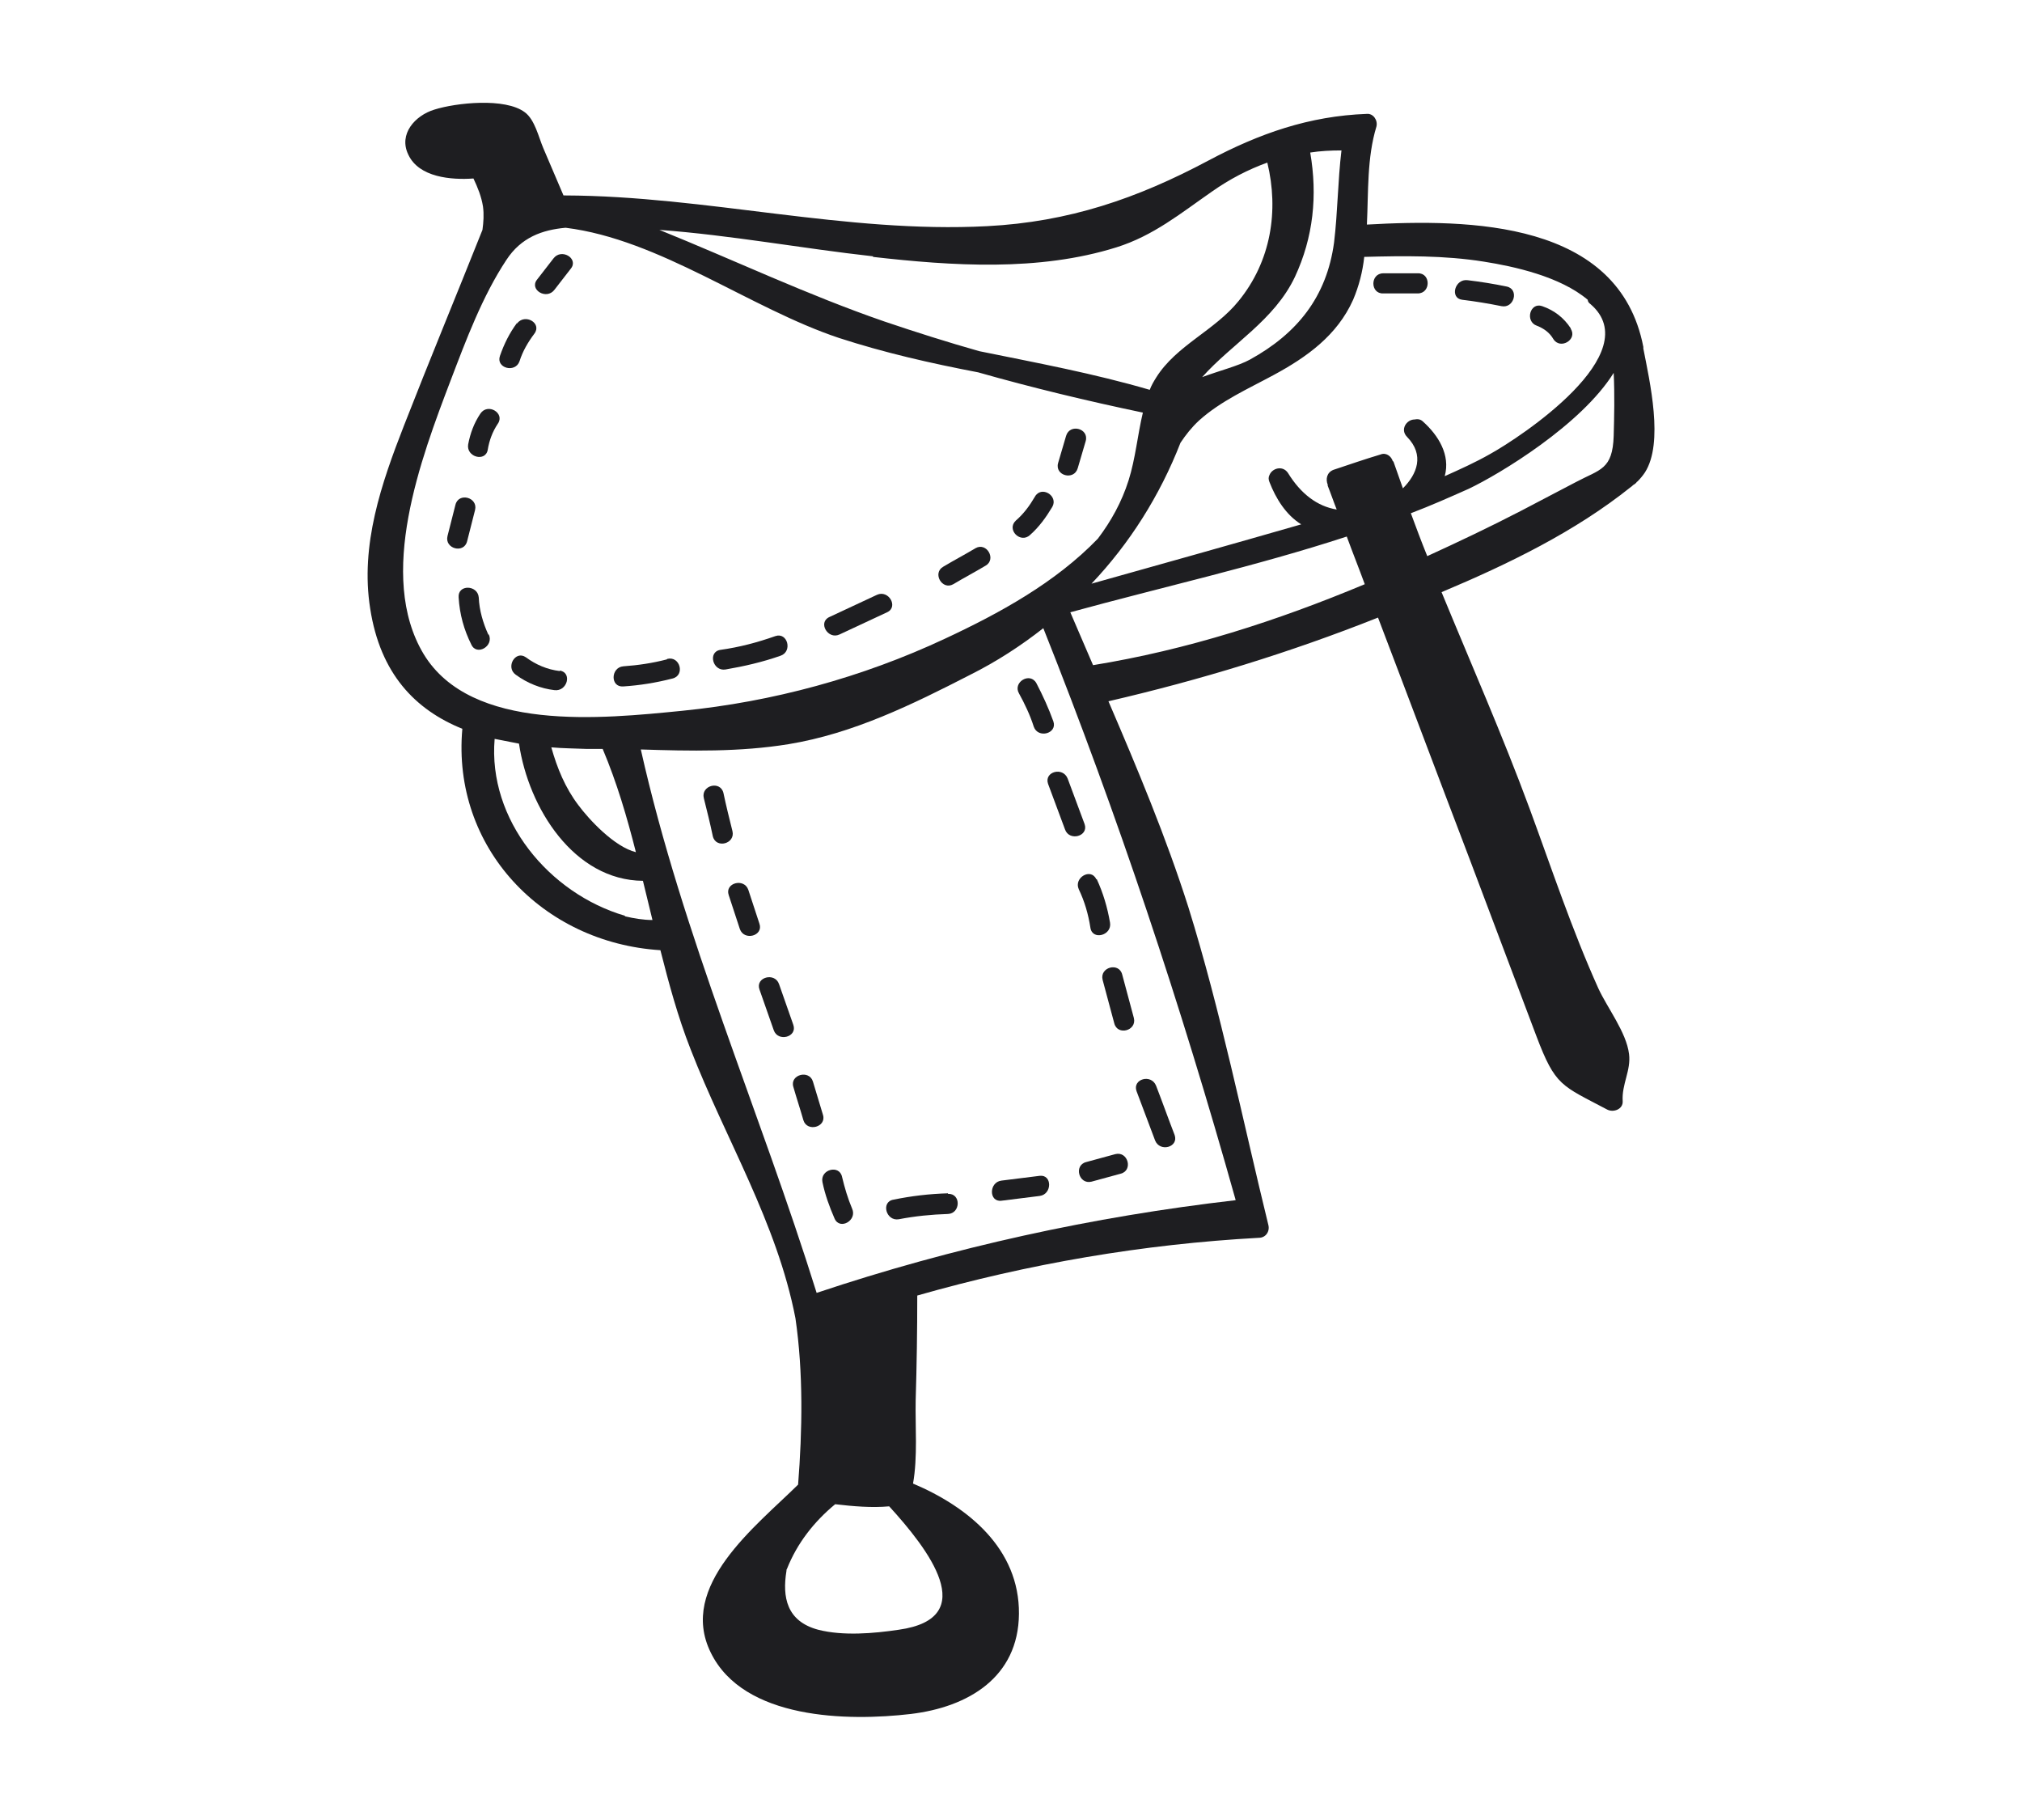 <?xml version="1.0" encoding="UTF-8"?>
<svg xmlns="http://www.w3.org/2000/svg" id="uuid-9589c54f-02a4-4038-ba30-22d7efb6d8a9" viewBox="0 0 38.18 34.36">
  <g id="uuid-c8fb82a1-11d6-4da6-a474-1ce4a6484e0d">
    <path d="M31.03,6.55c-.46-2.38-3.27-2.42-5.22-2.31.03-.62,0-1.26.18-1.85.03-.12-.06-.25-.18-.24-1.09.04-2.03.37-2.99.88-1.35.72-2.64,1.16-4.18,1.24-2.67.14-5.3-.57-7.97-.58-.01,0-.02,0-.03,0-.13-.3-.25-.59-.38-.89-.09-.21-.16-.54-.35-.68-.37-.28-1.3-.18-1.71-.05-.36.11-.68.46-.49.85.2.43.81.48,1.23.45.08.17.15.34.18.53.02.15.01.29-.01.44-.49,1.23-1,2.46-1.48,3.69-.43,1.1-.83,2.26-.64,3.46.19,1.23.85,1.91,1.74,2.27-.2,2.24,1.51,4.04,3.74,4.18.16.63.33,1.26.57,1.87.66,1.7,1.63,3.27,1.98,5.08.15,1.03.13,2.12.05,3.14-.8.79-2.27,1.91-1.65,3.17.62,1.27,2.59,1.3,3.78,1.16,1.08-.13,2.03-.69,2.04-1.89.01-1.23-.96-2.02-2-2.46.09-.5.04-1.09.05-1.57.02-.66.03-1.32.03-1.98,2.1-.6,4.26-.97,6.45-1.09.13,0,.21-.12.18-.24-.49-2-.9-4.04-1.51-6-.42-1.32-.96-2.61-1.51-3.89,1.73-.4,3.43-.92,5.09-1.58.58,1.52,1.15,3.04,1.73,4.56.42,1.11.84,2.23,1.26,3.34.36.95.47.93,1.34,1.39.12.06.3-.01.29-.16-.02-.32.16-.58.12-.89-.05-.41-.41-.87-.58-1.24-.5-1.11-.88-2.26-1.3-3.4-.51-1.38-1.1-2.72-1.66-4.08,1.26-.53,2.52-1.14,3.58-1.99.02-.01.03-.03.05-.04.02-.01.04-.03.05-.04,0,0,0-.01.02-.02.05-.05.1-.11.14-.17.36-.56.09-1.72-.03-2.34ZM24.74,2.88c.19-.03.39-.04.59-.04-.07.58-.07,1.16-.14,1.74-.14,1.03-.7,1.72-1.59,2.21-.22.12-.58.21-.9.33.56-.63,1.36-1.07,1.75-1.89.35-.75.43-1.54.29-2.35ZM16.48,4.85c1.5.17,3.13.28,4.6-.18.7-.22,1.21-.64,1.8-1.05.34-.24.69-.42,1.05-.55.22.91.07,1.86-.54,2.61-.45.56-1.18.84-1.56,1.45-.05.08-.09.15-.12.23-1.06-.31-2.14-.51-3.22-.73-.6-.17-1.2-.36-1.79-.56-1.45-.5-2.84-1.16-4.25-1.73,1.35.1,2.69.35,4.04.5ZM8,12.35c-.89-1.48-.05-3.7.51-5.17.29-.76.6-1.59,1.05-2.27.28-.43.68-.57,1.12-.61,1.78.22,3.48,1.52,5.16,2.08.86.28,1.74.48,2.63.65,1.02.29,2.06.54,3.11.76-.1.42-.14.87-.27,1.28-.13.41-.33.77-.58,1.1-.8.83-1.86,1.41-2.89,1.89-1.56.73-3.25,1.19-4.96,1.36-1.51.15-3.98.41-4.88-1.07ZM12.01,16.09c-.41-.1-.89-.62-1.09-.89-.25-.33-.4-.7-.51-1.09.22.02.44.02.67.03.1,0,.2,0,.3,0,.27.64.46,1.29.63,1.96ZM11.8,17.29c-1.43-.42-2.59-1.81-2.46-3.34.15.03.3.06.46.09.18,1.22,1.04,2.58,2.34,2.59.06.25.12.49.18.74-.17,0-.35-.03-.52-.07ZM16.97,30.77c-.47.07-1.05.12-1.52,0-.6-.16-.68-.62-.6-1.11,0-.01,0-.03.01-.04.19-.48.51-.89.91-1.22.34.04.69.07,1.02.04.73.8,1.75,2.11.18,2.33ZM23.33,22.66c-2.69.31-5.34.89-7.91,1.75-1.07-3.43-2.53-6.74-3.32-10.26.93.03,1.87.05,2.79-.1,1.22-.2,2.34-.75,3.43-1.31.5-.25.96-.55,1.38-.88,1.41,3.54,2.6,7.12,3.63,10.79ZM20.64,12.56c-.14-.33-.29-.67-.43-1,1.71-.47,3.51-.87,5.22-1.43.11.3.23.6.34.9-1.65.69-3.35,1.24-5.14,1.53ZM26.3,8.71c-.03-.1-.13-.17-.23-.13-.3.09-.59.19-.89.29-.13.05-.15.18-.11.28,0,0,0,.01,0,.02.06.15.11.3.17.45-.37-.06-.68-.3-.92-.69-.1-.15-.3-.09-.35.04,0,0,0,0,0,0,0,0,0,0,0,0-.02.04-.02.08,0,.13.12.31.31.62.6.8-1.32.38-2.64.75-3.96,1.12.72-.76,1.29-1.66,1.68-2.66.1-.15.21-.29.35-.42.41-.37.93-.6,1.41-.86.63-.34,1.2-.75,1.5-1.42.11-.26.18-.53.21-.81.75-.02,1.51-.03,2.26.09.57.09,1.44.28,1.96.72,0,.03.02.06.05.08,1.09.93-1.33,2.52-1.89,2.83-.28.16-.57.29-.86.42.11-.4-.12-.77-.41-1.03-.05-.05-.11-.05-.16-.04-.15,0-.28.19-.14.33.33.34.19.7-.08.97-.06-.17-.12-.34-.18-.51ZM30.47,8.23c-.02.64-.26.63-.71.87-.35.18-.7.37-1.05.55-.58.3-1.17.58-1.76.85-.11-.27-.21-.54-.31-.81.37-.14.73-.3,1.09-.46.59-.28,2.13-1.21,2.74-2.19.02.41.01.83,0,1.19Z" fill="#1e1e21" stroke-width="0"></path>
    <path d="M13.83,15.69c-.06-.24-.12-.48-.17-.72-.06-.24-.43-.14-.37.1.06.24.12.48.17.72.06.24.43.14.37-.1Z" fill="#1e1e21" stroke-width="0"></path>
    <path d="M14.34,17.44l-.21-.64c-.08-.23-.45-.13-.37.1.07.21.14.43.21.64.08.23.45.13.37-.1Z" fill="#1e1e21" stroke-width="0"></path>
    <path d="M14.98,19.35c-.09-.26-.18-.51-.27-.77-.08-.23-.45-.13-.37.1.09.26.18.51.27.77.08.23.45.13.37-.1Z" fill="#1e1e21" stroke-width="0"></path>
    <path d="M15.54,21.05l-.19-.63c-.07-.23-.44-.13-.37.1.06.21.13.42.19.63.07.23.44.13.37-.1Z" fill="#1e1e21" stroke-width="0"></path>
    <path d="M16.09,22.82c-.08-.19-.14-.39-.19-.6-.05-.24-.42-.14-.37.1.05.24.13.46.23.69.1.22.43.03.33-.19Z" fill="#1e1e21" stroke-width="0"></path>
    <path d="M19.89,13.62c-.09-.25-.2-.49-.32-.72-.12-.22-.45-.02-.33.19.11.2.21.41.28.63.08.23.45.13.37-.1Z" fill="#1e1e21" stroke-width="0"></path>
    <path d="M20.48,15.56c-.11-.29-.21-.57-.32-.86-.09-.23-.45-.13-.37.1.11.29.21.57.32.86.08.23.45.13.37-.1Z" fill="#1e1e21" stroke-width="0"></path>
    <path d="M20.7,16.6c-.1-.22-.43-.03-.33.19.11.23.18.47.22.73.04.24.41.14.37-.1-.05-.29-.13-.56-.25-.82Z" fill="#1e1e21" stroke-width="0"></path>
    <path d="M21.41,19.22c-.07-.27-.15-.55-.22-.82-.06-.24-.43-.14-.37.1.07.27.15.55.22.82.06.24.43.14.37-.1Z" fill="#1e1e21" stroke-width="0"></path>
    <path d="M22.18,21.43c-.12-.31-.23-.62-.35-.93-.09-.23-.45-.13-.37.1l.35.93c.09.23.45.13.37-.1Z" fill="#1e1e21" stroke-width="0"></path>
    <path d="M17.9,22.53c-.35.01-.69.05-1.03.12-.24.04-.14.41.1.37.31-.06.62-.09.93-.1.24-.01.25-.39,0-.38Z" fill="#1e1e21" stroke-width="0"></path>
    <path d="M19.63,22.2c-.24.03-.48.06-.72.09-.24.03-.24.41,0,.38.24-.03.48-.06.72-.09.24-.03.24-.41,0-.38Z" fill="#1e1e21" stroke-width="0"></path>
    <path d="M21.06,21.79c-.18.05-.37.1-.55.15-.24.06-.14.43.1.37.18-.05.37-.1.55-.15.24-.06.14-.43-.1-.37Z" fill="#1e1e21" stroke-width="0"></path>
    <path d="M10.45,4.88c-.1.13-.21.27-.31.4-.15.19.18.39.33.19l.31-.4c.15-.19-.18-.39-.33-.19Z" fill="#1e1e21" stroke-width="0"></path>
    <path d="M9.76,6.1c-.14.19-.24.39-.32.62-.08.23.29.33.37.1.06-.19.16-.36.28-.52.15-.2-.18-.39-.33-.19Z" fill="#1e1e21" stroke-width="0"></path>
    <path d="M9.07,7.81c-.12.18-.19.37-.23.58-.04.24.33.34.37.1.03-.18.09-.34.19-.49.14-.2-.19-.4-.33-.19Z" fill="#1e1e21" stroke-width="0"></path>
    <path d="M8.6,9.53c-.05.2-.1.39-.15.59-.06.24.31.34.37.1.05-.2.1-.39.15-.59.06-.24-.31-.34-.37-.1Z" fill="#1e1e21" stroke-width="0"></path>
    <path d="M9.22,11.98c-.1-.22-.17-.46-.18-.7-.02-.24-.4-.25-.38,0,.02.32.1.61.24.89.1.22.43.03.33-.19Z" fill="#1e1e21" stroke-width="0"></path>
    <path d="M10.57,12.67c-.24-.03-.45-.12-.64-.26-.2-.14-.39.19-.19.33.22.16.47.26.73.29.24.03.34-.33.1-.37Z" fill="#1e1e21" stroke-width="0"></path>
    <path d="M12.59,12.45c-.27.07-.54.11-.82.13-.24.02-.25.4,0,.38.31-.02.62-.07.93-.15.24-.06.14-.43-.1-.37Z" fill="#1e1e21" stroke-width="0"></path>
    <path d="M14.64,12.01c-.34.12-.68.21-1.04.26-.24.04-.14.41.1.37.35-.06.7-.14,1.04-.26.23-.08.13-.45-.1-.37Z" fill="#1e1e21" stroke-width="0"></path>
    <path d="M16.56,11.23l-.9.42c-.22.1-.03.43.19.33.3-.14.6-.28.9-.42.22-.1.03-.43-.19-.33Z" fill="#1e1e21" stroke-width="0"></path>
    <path d="M18.42,10.35c-.2.12-.41.23-.61.35-.21.12-.02.45.19.33.2-.12.41-.23.61-.35.21-.12.02-.45-.19-.33Z" fill="#1e1e21" stroke-width="0"></path>
    <path d="M19.54,9.38c-.1.17-.21.32-.36.45-.18.17.09.44.27.27.17-.15.3-.33.42-.53.12-.21-.21-.41-.33-.19Z" fill="#1e1e21" stroke-width="0"></path>
    <path d="M20.13,8.23c-.05.17-.1.34-.15.51-.07.24.3.34.37.1.05-.17.1-.34.15-.51.07-.24-.3-.34-.37-.1Z" fill="#1e1e21" stroke-width="0"></path>
    <path d="M26.77,5.16c-.22,0-.43,0-.65,0-.25,0-.25.39,0,.38.22,0,.43,0,.65,0,.25,0,.25-.39,0-.38Z" fill="#1e1e21" stroke-width="0"></path>
    <path d="M28.45,5.41c-.24-.05-.49-.09-.74-.12-.24-.03-.34.34-.1.37.25.03.49.07.74.12.24.05.34-.32.1-.37Z" fill="#1e1e21" stroke-width="0"></path>
    <path d="M29.66,6.2c-.13-.2-.31-.34-.54-.42-.23-.08-.33.29-.1.37.13.05.24.13.31.25.13.21.46.01.33-.19Z" fill="#1e1e21" stroke-width="0"></path>
    <rect width="38.18" height="34.36" fill="none" stroke-width="0"></rect>
  </g>
</svg>
